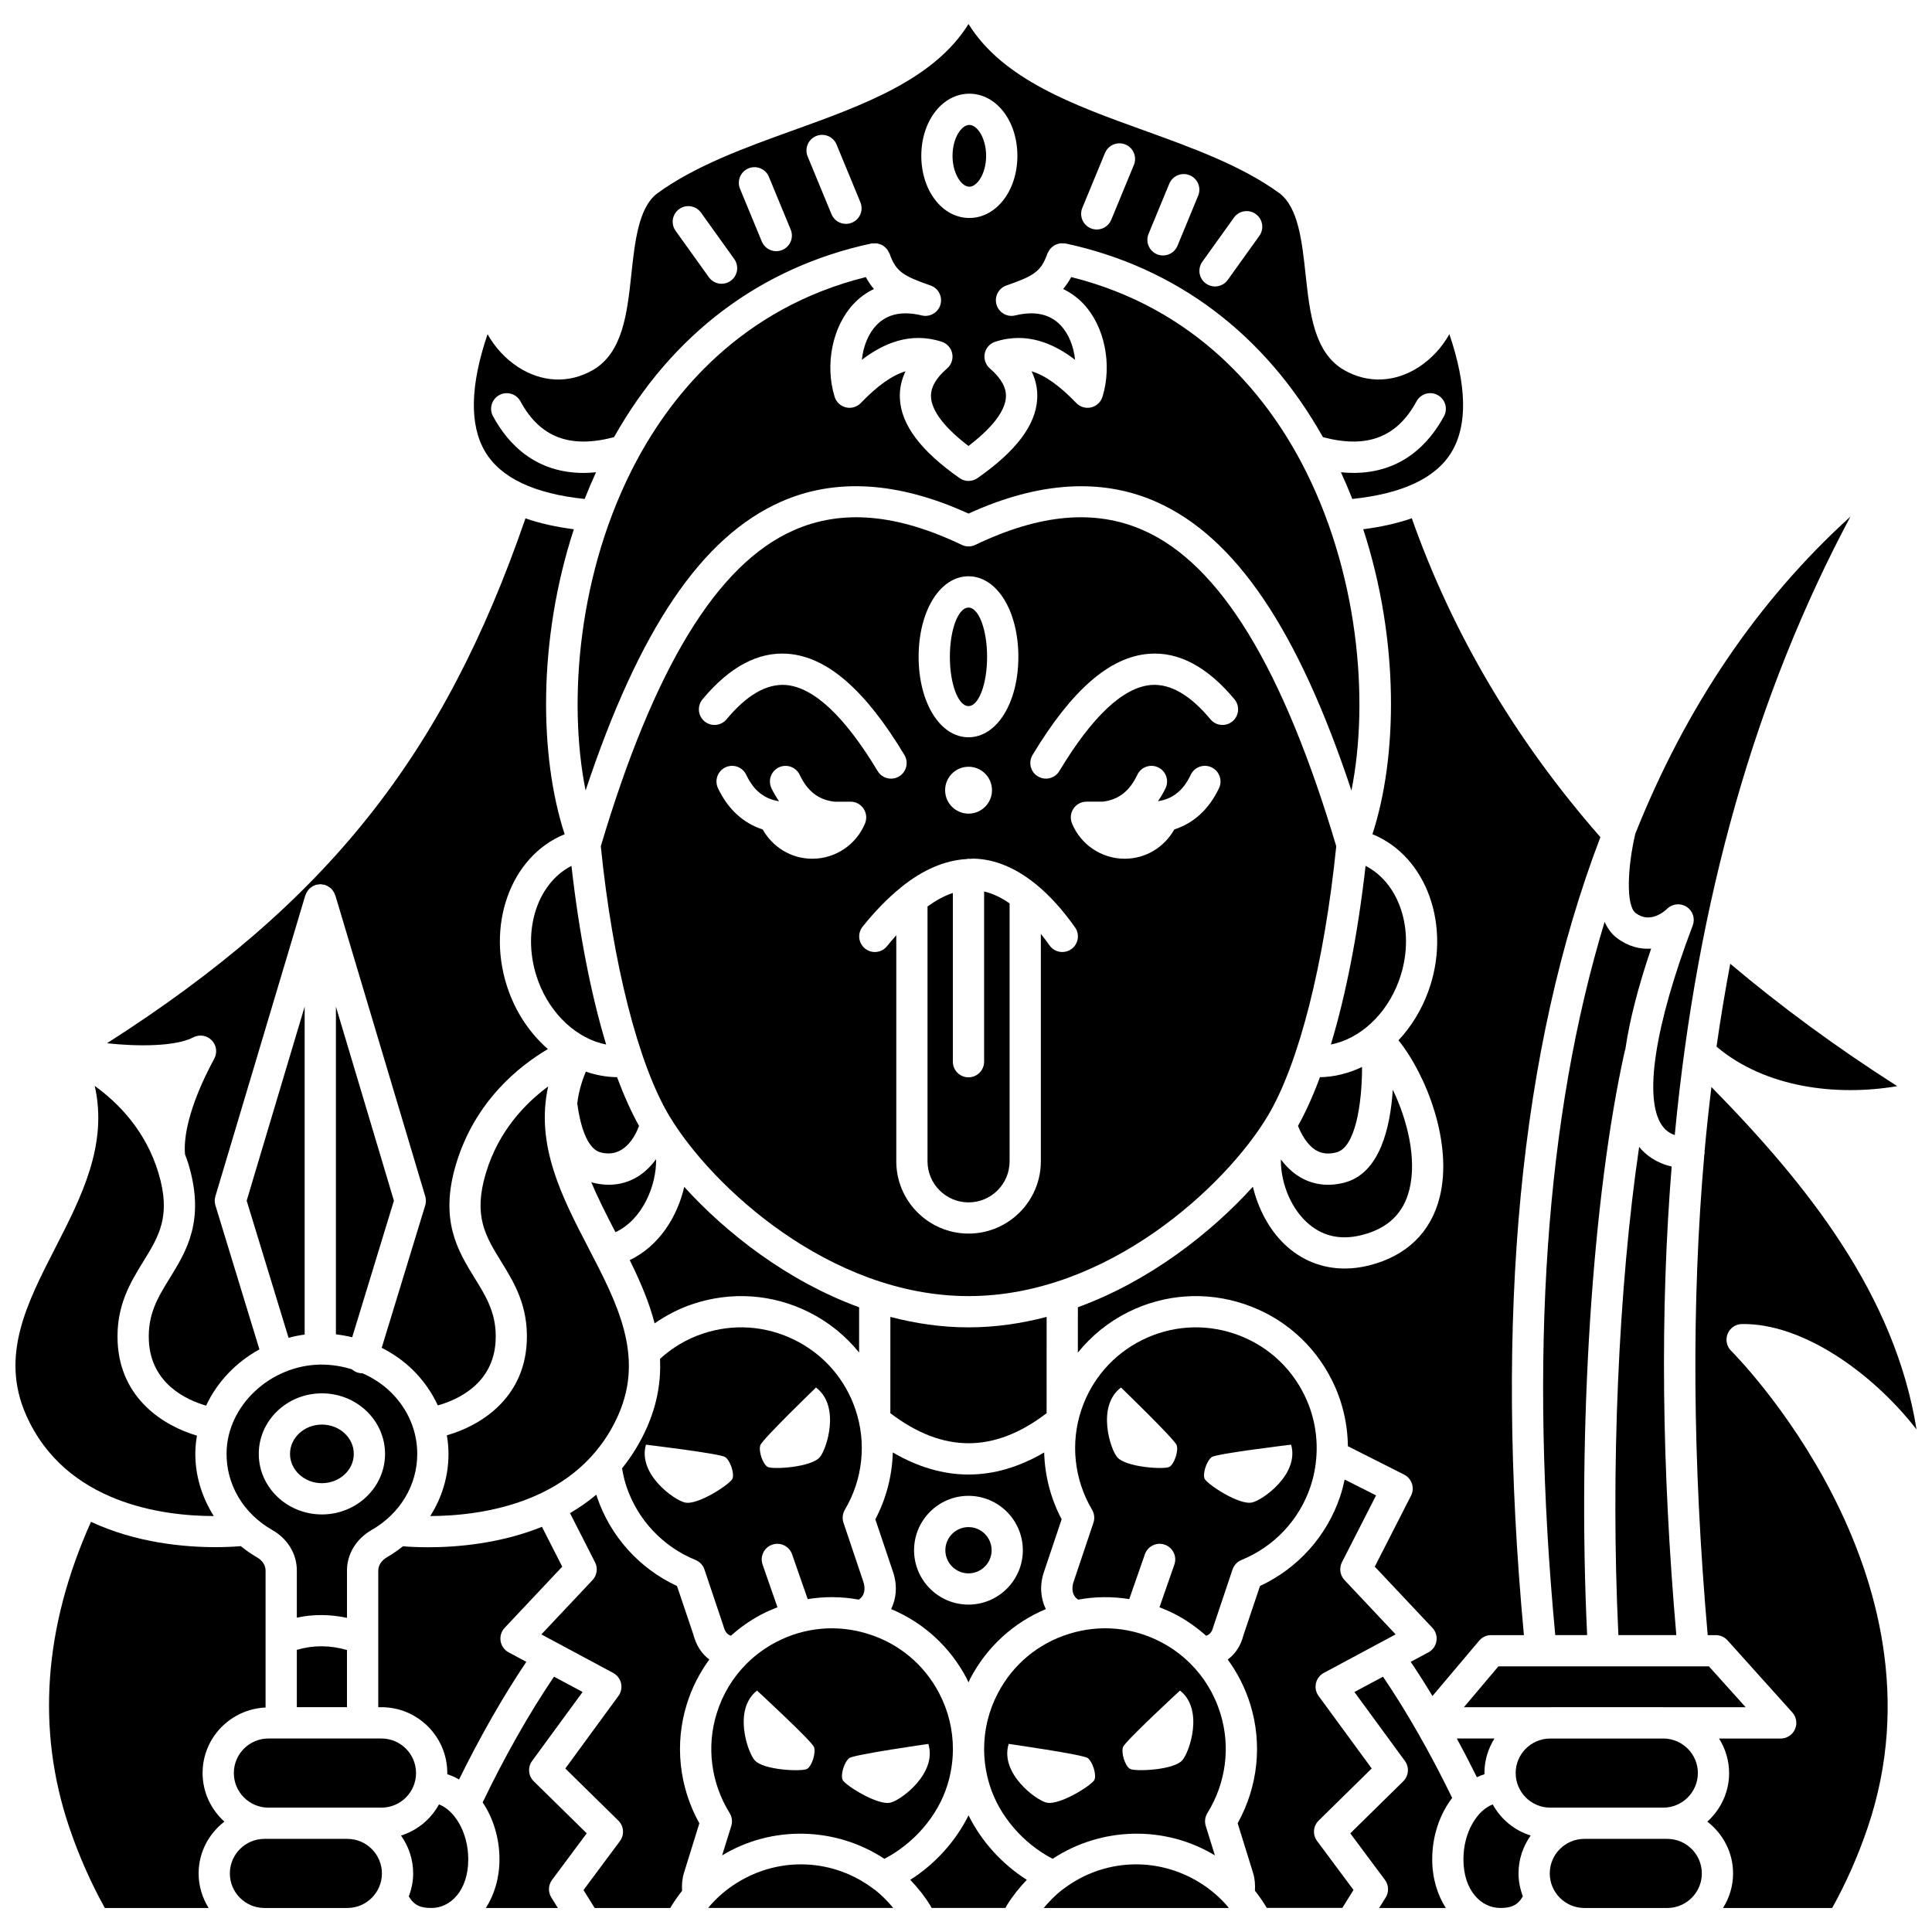 <?xml version="1.0" encoding="UTF-8"?>
<!-- Uploaded to: SVG Repo, www.svgrepo.com, Generator: SVG Repo Mixer Tools -->
<svg width="800px" height="800px" version="1.1" viewBox="144 144 512 512" xmlns="http://www.w3.org/2000/svg">
 <defs>
  <clipPath id="b">
   <path d="m148.09 431h52.906v115h-52.906z"/>
  </clipPath>
  <clipPath id="a">
   <path d="m593 432h58.902v218h-58.902z"/>
  </clipPath>
 </defs>
 <path d="m404.8 425.36c0 2.289-1.852 4.141-4.141 4.141-2.289 0-4.141-1.852-4.141-4.141v-44.715c-2.184 0.711-4.43 1.941-6.715 3.57v67.555c0 5.996 4.879 10.875 10.875 10.875s10.875-4.879 10.875-10.875v-68.367c-2.258-1.574-4.508-2.629-6.75-3.156z"/>
 <path d="m479.93 439.8c8.262-13.77 15.039-40.469 18.191-71.539-14.09-47.305-30.789-74.699-51.043-83.695-12.781-5.68-27.375-4.426-44.621 3.836-1.121 0.543-2.453 0.543-3.574 0-17.242-8.262-31.84-9.516-44.621-3.836-20.258 9-36.953 36.395-51.043 83.695 3.148 31.062 9.926 57.758 18.184 71.531 0.008 0.012 0.012 0.02 0.02 0.027 11.074 18.434 42.359 47.66 79.254 47.66 36.891 0 68.191-29.242 79.254-47.68zm-62.289-95.727c10.379-17.254 20.477-26.027 30.879-26.812 7.852-0.605 15.488 3.465 22.637 12.074 1.461 1.762 1.219 4.367-0.543 5.832-1.766 1.461-4.371 1.219-5.832-0.543-5.332-6.426-10.594-9.449-15.641-9.105-7.426 0.562-15.633 8.246-24.41 22.824-0.777 1.293-2.148 2.004-3.547 2.004-0.73 0-1.465-0.191-2.133-0.594-1.957-1.176-2.59-3.723-1.41-5.68zm-16.98-47.352c7.531 0 13.215 9.172 13.215 21.332s-5.68 21.332-13.215 21.332c-7.531 0-13.215-9.172-13.215-21.332s5.68-21.332 13.215-21.332zm6.227 56.688c0 3.43-2.781 6.211-6.211 6.211-3.43 0-6.211-2.781-6.211-6.211 0-3.43 2.781-6.211 6.211-6.211 3.434 0 6.211 2.781 6.211 6.211zm-76.18-18.242c-1.762-1.461-2-4.07-0.543-5.832 7.152-8.609 14.781-12.68 22.637-12.074 10.402 0.785 20.5 9.562 30.879 26.812 1.18 1.961 0.547 4.504-1.41 5.684-0.668 0.402-1.402 0.594-2.133 0.594-1.406 0-2.773-0.711-3.547-2.004-8.773-14.578-16.984-22.262-24.41-22.824-5.074-0.336-10.301 2.68-15.641 9.105-1.465 1.754-4.07 2-5.832 0.539zm28.543 36.406c-5.66 0-10.539-3.152-13.129-7.758-5.152-1.668-9.215-5.367-11.852-10.945-0.973-2.07-0.09-4.539 1.98-5.516 2.07-0.977 4.535-0.086 5.512 1.977 1.977 4.188 4.773 6.387 8.695 7.008-0.738-1.074-1.43-2.203-2.023-3.465-0.973-2.07-0.09-4.539 1.98-5.516 2.07-0.977 4.535-0.086 5.512 1.977 2.062 4.371 4.992 6.629 9.195 7.121h4.281c2.965 0 4.965 3.023 3.836 5.766-2.269 5.488-7.676 9.352-13.988 9.352zm68.656 23.961c-0.73 0.512-1.562 0.758-2.387 0.758-1.297 0-2.578-0.609-3.383-1.75-0.766-1.086-1.531-2.09-2.301-3.059v60.273c0 10.562-8.594 19.156-19.156 19.156s-19.156-8.594-19.156-19.156v-59.902c-0.816 0.922-1.633 1.859-2.457 2.887-1.43 1.785-4.027 2.078-5.816 0.641-1.789-1.43-2.074-4.039-0.641-5.816 3.356-4.191 6.707-7.59 10.066-10.32 0.086-0.09 0.188-0.152 0.277-0.234 5.734-4.594 11.488-7.023 17.266-7.359 0.152-0.016 0.285-0.09 0.441-0.09 0.09 0 0.164 0.047 0.254 0.051 0.41-0.012 0.82-0.078 1.23-0.066 5.527 0.164 10.91 2.41 16.109 6.574 0.137 0.113 0.293 0.191 0.414 0.32 3.504 2.887 6.918 6.637 10.227 11.32 1.324 1.871 0.879 4.453-0.988 5.773zm27.293-31.719c-2.594 4.609-7.465 7.758-13.129 7.758-6.305 0-11.715-3.863-13.98-9.355-1.129-2.742 0.871-5.766 3.836-5.766h4.281c4.199-0.492 7.129-2.75 9.191-7.121 0.977-2.066 3.441-2.953 5.512-1.977 2.07 0.977 2.953 3.445 1.98 5.516-0.598 1.262-1.289 2.398-2.027 3.465 3.922-0.617 6.719-2.82 8.695-7.008 0.977-2.066 3.441-2.953 5.512-1.977 2.07 0.977 2.953 3.445 1.98 5.516-2.637 5.582-6.699 9.281-11.852 10.949z"/>
 <path d="m317.87 451.19c-1.309 1.773-2.953 3.5-5.106 4.773-2.258 1.332-4.766 2.008-7.422 2.008-1.406 0-2.848-0.191-4.316-0.57-0.113-0.027-0.207-0.086-0.32-0.121 1.82 4.398 4.082 8.797 6.402 13.262 7.25-3.383 10.895-12.5 10.762-19.352z"/>
 <path d="m379.96 492.99-0.008 25.516c13.938 10.617 27.52 10.625 41.41 0.008l0.008-25.523c-6.648 1.742-13.57 2.773-20.703 2.773-7.133 0.004-14.051-1.027-20.707-2.773z"/>
 <path d="m307.88 518.93c6.894-15.656-0.297-29.512-7.918-44.18-6.981-13.441-14.145-27.258-10.688-42.836-5.949 4.391-13.137 11.707-16.508 22.965-3.406 11.363-0.117 16.699 4.055 23.457 3.391 5.504 7.238 11.738 6.777 21.348-0.727 15.09-12.43 22.199-21.172 24.684 0.262 1.617 0.43 3.254 0.43 4.918 0 5.961-1.734 11.605-4.836 16.484 13.273-0.039 39.477-3.273 49.859-26.84z"/>
 <path d="m405.59 318.07c0 7.207-2.207 13.051-4.93 13.051-2.727 0-4.934-5.844-4.934-13.051 0-7.211 2.207-13.055 4.934-13.055 2.723 0 4.93 5.844 4.93 13.055"/>
 <path d="m375.6 220.59c-0.797-0.91-1.504-1.961-2.148-3.164-33.016 8.246-51.281 30.898-60.816 48.801-15.438 28.973-18.207 63.5-13.445 87.27 14.176-42.695 30.75-67.188 51.703-76.496 14.461-6.426 31.199-5.383 49.773 3.102 18.582-8.477 35.316-9.52 49.773-3.102 20.957 9.312 37.527 33.797 51.703 76.496 4.762-23.77 1.992-58.293-13.445-87.27-9.531-17.898-27.797-40.555-60.816-48.801-0.645 1.199-1.359 2.254-2.152 3.164 2.008 0.953 3.828 2.273 5.414 3.953 5.586 5.926 7.652 16.043 5.027 24.602-0.43 1.402-1.57 2.473-2.996 2.816-1.43 0.348-2.926-0.098-3.945-1.156-4.398-4.566-8.246-7.324-11.852-8.41 1.121 2.328 1.625 4.754 1.492 7.258-0.359 6.965-5.535 13.852-15.824 21.051-0.711 0.5-1.543 0.75-2.371 0.75s-1.66-0.25-2.371-0.75c-10.285-7.199-15.461-14.086-15.824-21.051-0.129-2.508 0.371-4.934 1.492-7.258-3.606 1.086-7.457 3.844-11.852 8.41-1.02 1.059-2.512 1.508-3.945 1.156-1.43-0.344-2.566-1.41-2.996-2.816-2.625-8.559-0.559-18.676 5.027-24.602 1.57-1.68 3.383-3.004 5.394-3.953z"/>
 <path d="m406.79 554.83c0-3.379-2.75-6.133-6.129-6.133s-6.133 2.754-6.133 6.133 2.754 6.129 6.133 6.129 6.129-2.75 6.129-6.129z"/>
 <path d="m286.63 403.99c3.301 8.969 10.414 15.336 18.004 16.82-3.996-13.211-7.164-29.379-9.195-47.344-9.398 4.832-13.395 18.051-8.809 30.523z"/>
 <path d="m205.97 613.88c0 5.051 4.113 9.164 9.164 9.164h29.957c5.051 0 9.164-4.113 9.164-9.164s-4.113-9.16-9.164-9.16h-29.961c-5.051 0-9.16 4.106-9.16 9.16z"/>
 <path d="m505.89 373.46c-2.031 17.969-5.199 34.137-9.195 47.348 7.598-1.477 14.703-7.852 18.004-16.824 4.59-12.469 0.594-25.688-8.809-30.523z"/>
 <path d="m492.8 448.86c1.539 0.895 3.301 1.074 5.398 0.523 4.918-1.289 6.754-12.562 6.762-22.629-3.531 1.672-7.297 2.66-11.16 2.715-1.812 4.898-3.766 9.223-5.816 12.902 0.789 2.027 2.387 5.062 4.816 6.488z"/>
 <path d="m327.55 489.6c10.207-3.426 21.137-2.684 30.766 2.109 5.262 2.617 9.766 6.293 13.355 10.73l0.004-12c-19.098-6.973-35.289-19.727-46.348-31.898-1.805 7.812-6.598 15.656-14.445 19.402 2.691 5.449 5.113 11.008 6.598 16.762 3.09-2.141 6.43-3.883 10.07-5.106z"/>
 <path d="m303.14 449.39c6.144 1.617 9.125-4.109 10.215-7.012-2.059-3.684-4.004-8.012-5.82-12.914-2.824-0.039-5.606-0.547-8.285-1.469-1.203 2.856-1.934 5.656-2.269 8.414 1.012 7.574 3.18 12.188 6.16 12.98z"/>
 <path d="m504.82 471.32c6.961-1.746 11.113-5.711 12.695-12.125 1.992-8.066-0.547-18.434-4.414-26.41-0.652 10.113-3.453 22.168-12.801 24.613-4.227 1.113-8.285 0.613-11.738-1.422-2.141-1.266-3.816-2.969-5.117-4.731-0.086 5.254 2.004 12.055 6.715 16.527 3.992 3.789 8.914 4.977 14.66 3.547z"/>
 <path d="m328.32 557.41c1.117 0.453 1.98 1.371 2.359 2.508l4.984 14.82c0.422 1.629 1.008 2.422 2.027 2.75 2.434-2.164 5.113-4.078 8.074-5.633 1.395-0.734 2.828-1.355 4.273-1.914l-3.945-11.316c-0.754-2.156 0.391-4.523 2.547-5.269 2.148-0.754 4.523 0.387 5.269 2.547l4.141 11.875c4.461-0.727 9.016-0.688 13.52 0.133 1.664-1.016 1.789-3.047 1.242-4.68l-5.277-15.703c-0.383-1.141-0.254-2.391 0.363-3.43 4.758-8.039 5.789-17.703 2.828-26.504-2.719-8.109-8.438-14.672-16.102-18.477-7.664-3.805-16.34-4.402-24.445-1.668-4.231 1.422-7.992 3.68-11.262 6.644 0.266 5.793-0.668 11.82-3.465 18.18-1.824 4.148-4.086 7.707-6.602 10.855 0.281 1.641 0.648 3.269 1.184 4.863 2.981 8.809 9.637 15.883 18.285 19.418zm17.168-30.402c0.512-1.555 14.758-15.301 14.758-15.301 6.543 4.918 2.832 16.363 1.027 18.434-2.188 2.715-12.57 3.359-13.863 2.59-1.293-0.773-2.434-4.176-1.922-5.723zm-30.309-0.152s19.66 2.352 21.004 3.281c1.34 0.926 2.488 4.332 1.926 5.727-0.562 1.395-9.227 7.156-12.613 6.312-2.688-0.57-12.559-7.449-10.316-15.32z"/>
 <path d="m554.67 604.73c-4.977 0.086-9 4.152-9 9.148 0 5.051 4.109 9.164 9.16 9.164h29.957c5.051 0 9.164-4.113 9.164-9.164 0-4.992-4.027-9.059-9.004-9.148z"/>
 <path d="m505.27 284.25c9.641 29.582 9.109 60.43 2.434 80.824 14.473 5.871 21.098 24.562 14.766 41.77-1.836 4.988-4.559 9.32-7.856 12.844 7.434 9.258 14.438 27.324 10.941 41.488-2.324 9.398-8.801 15.68-18.723 18.172-2.199 0.555-4.371 0.824-6.477 0.824-5.969 0-11.461-2.18-15.898-6.391-4.113-3.902-7.055-9.496-8.426-15.281-11.066 12.18-27.27 24.953-46.383 31.934l-0.004 12.012c3.594-4.438 8.094-8.125 13.367-10.742 9.633-4.785 20.566-5.531 30.766-2.109 10.203 3.43 18.461 10.625 23.246 20.27 2.734 5.504 4.106 11.43 4.18 17.398l14.91 7.527c0.98 0.496 1.727 1.363 2.066 2.41 0.344 1.047 0.258 2.188-0.25 3.172l-9.602 18.809 15.273 16.219c0.883 0.941 1.281 2.234 1.066 3.512-0.207 1.277-0.996 2.375-2.137 2.984l-4.68 2.504c1.922 2.852 3.852 5.883 5.769 9.055l12.383-14.668c0.781-0.934 1.941-1.465 3.164-1.465h8.688c-7.902-84.785-1.109-155.46 20.266-211.47-22.461-25.617-39.234-54.02-49.98-84.508-3.809 1.336-8.109 2.297-12.871 2.91z"/>
 <path d="m556.16 577.32h8.449c-2.606-54.547 1.348-116.3 10.023-155.02 0.016-0.078 0.074-0.141 0.098-0.215 1.109-7.582 3.352-16.445 6.84-26.691-2.879 0.203-6-0.496-9.09-2.828-1.434-1.082-2.465-2.559-3.242-4.258-15.668 51.652-20.062 114.77-13.078 189.01z"/>
 <path d="m587.01 453.14c-4.168-0.949-6.898-3.09-8.621-5.199-5.465 37.117-7.613 85.59-5.496 129.38h15.352c-3.879-44.523-4.336-85.871-1.234-124.18z"/>
 <path d="m585.81 384.83c1.391-1.355 3.555-1.566 5.172-0.508 1.625 1.062 2.301 3.102 1.613 4.918-10.078 26.594-13.051 45.906-8.16 52.996 0.605 0.875 1.574 1.93 3.391 2.566 5.957-62.344 21.371-116.69 46.562-163.9-24.527 22.254-43.543 50.305-57.012 84.035-2.055 8.742-2.547 19.035 0.09 21.023 3.844 2.91 7.629-0.434 8.344-1.129z"/>
 <path d="m596.88 585.6h-55.785l-9.152 10.836h22.73c0.055 0 0.105-0.016 0.16-0.016h29.957c0.055 0 0.105 0.016 0.16 0.016h21.672z"/>
 <path d="m222.66 581.23v15.191h13.293v-15.152c-4.562-1.309-8.945-1.32-13.293-0.039z"/>
 <path d="m598.9 421.37c12.902 10.91 31.785 13.199 47.891 10.473-16.145-10.289-30.922-21.176-44.258-32.438-1.355 7.203-2.578 14.512-3.633 21.965z"/>
 <path d="m209.37 462.2 11.102 36.328c1.391-0.367 2.812-0.664 4.266-0.852v-86.914z"/>
 <path d="m204.04 529.01c-0.105 8.422 4.434 16.082 12.141 20.48 4.059 2.316 6.481 6.312 6.481 10.688v12.516c4.359-0.938 8.805-0.91 13.293 0.059v-12.562c0-4.367 2.445-8.383 6.543-10.738 7.562-4.344 12.078-11.879 12.078-20.16 0-6.086-2.465-11.871-6.941-16.289-2.18-2.148-4.762-3.84-7.578-5.074-0.02 0-0.039 0.008-0.059 0.008-0.402 0-0.809-0.059-1.211-0.184-0.59-0.18-1.094-0.492-1.523-0.875-2.664-0.828-5.473-1.27-8.336-1.254-13.332 0.188-24.73 10.895-24.887 23.387zm25.27-15.762c9.227 0 16.73 7.195 16.73 16.047 0 8.848-7.508 16.047-16.73 16.047-9.23 0-16.734-7.195-16.734-16.047s7.504-16.047 16.734-16.047z"/>
 <path d="m248.39 462.2-15.367-51.434v86.852c1.457 0.164 2.894 0.43 4.312 0.766z"/>
 <path d="m335.37 635.7c13.262-8.047 30.145-7.57 43.008 0.906 7.856-4.094 14.16-11.387 16.684-19.527 0.945-3.023 1.43-6.113 1.465-9.188 0-0.082 0.004-0.16 0.004-0.246 0.023-5.16-1.203-10.273-3.668-14.973-3.977-7.574-10.664-13.145-18.836-15.676-8.172-2.555-16.828-1.777-24.402 2.199-2.832 1.488-5.383 3.356-7.602 5.535l-0.051 0.051c-3.691 3.644-6.453 8.16-8.027 13.254-2.773 8.844-1.523 18.477 3.418 26.449 0.633 1.02 0.789 2.266 0.434 3.406zm33.723-25.797c1.324-0.957 20.926-3.746 20.926-3.746 2.418 7.816-7.297 14.918-9.973 15.539-3.367 0.918-12.152-4.644-12.75-6.023-0.598-1.383 0.473-4.812 1.797-5.769zm-24.473-17.883s14.551 13.426 15.098 14.965-0.523 4.969-1.797 5.769c-1.277 0.801-11.668 0.391-13.918-2.277-1.848-2.031-5.816-13.395 0.617-18.457z"/>
 <path d="m467.4 598.04c-1.582-5.102-4.344-9.625-8.035-13.266-0.016-0.016-0.031-0.031-0.051-0.051-2.219-2.184-4.769-4.051-7.602-5.535-7.566-3.973-16.238-4.746-24.391-2.203-8.188 2.539-14.875 8.109-18.848 15.68-2.469 4.699-3.699 9.816-3.672 14.973 0 0.082 0.004 0.16 0.004 0.246 0.043 3.074 0.523 6.156 1.465 9.172 2.523 8.156 8.832 15.449 16.688 19.547 12.863-8.48 29.734-8.949 43.004-0.906l-2.422-7.809c-0.355-1.145-0.199-2.391 0.434-3.406 4.945-7.977 6.195-17.609 3.426-26.441zm-33.363 17.629c-0.598 1.379-9.383 6.945-12.75 6.023-2.676-0.621-12.391-7.723-9.973-15.539 0 0 19.602 2.789 20.926 3.746 1.32 0.957 2.394 4.387 1.797 5.769zm23.293-5.199c-2.25 2.668-12.641 3.074-13.918 2.277-1.277-0.801-2.344-4.227-1.797-5.769 0.547-1.539 15.098-14.965 15.098-14.965 6.43 5.066 2.465 16.43 0.617 18.457z"/>
 <path d="m293 559.18-5.379-10.555c-11.129 4.488-22.609 5.414-30.145 5.414-2.914 0-5.207-0.137-6.691-0.262-1.305 1.031-2.676 2-4.156 2.856-1.492 0.855-2.387 2.188-2.387 3.555v17.996 0.012 18.23h0.852c9.621 0 17.445 7.828 17.445 17.441 0 0.109-0.027 0.207-0.031 0.316 1.086 0.344 2.137 0.812 3.144 1.402 5.574-11.344 11.746-22.141 17.832-31.184l-4.68-2.504c-1.133-0.605-1.93-1.711-2.137-2.984-0.211-1.277 0.188-2.57 1.066-3.512z"/>
 <path d="m229.31 537.06c4.66 0 8.449-3.484 8.449-7.766s-3.789-7.766-8.449-7.766-8.453 3.484-8.453 7.766c0.004 4.285 3.797 7.766 8.453 7.766z"/>
 <path d="m537.42 614.18c0-0.109-0.031-0.207-0.031-0.316 0-3.363 1.004-6.481 2.66-9.148h-9.977c1.816 3.352 3.598 6.785 5.32 10.273 0.66-0.316 1.336-0.59 2.027-0.809z"/>
 <path d="m214.38 596.51v-18.215-0.02-18.086c0-1.367-0.859-2.676-2.305-3.5-1.523-0.871-2.926-1.875-4.266-2.945-1.496 0.125-3.812 0.266-6.754 0.266-8.191 0-20.996-1.125-32.941-6.711-12.516 27.891-14.492 55.062-5.812 80.812 2.602 7.707 5.801 14.914 9.484 21.527h27.508c-1.656-2.668-2.66-5.785-2.66-9.152 0-5.606 2.703-10.547 6.824-13.738-3.516-3.191-5.769-7.758-5.769-12.871-0.004-9.359 7.426-16.961 16.691-17.367z"/>
 <path d="m260.33 622.19c-2.148 3.918-5.723 6.891-10.059 8.25 2.012 2.844 3.223 6.293 3.223 10.039 0 2.148-0.441 4.184-1.156 6.082 1.488 2.539 3.301 3.07 6.059 3.07 4.816 0 9.695-4.426 9.695-12.895 0-7.356-3.789-13.078-7.762-14.547z"/>
 <path d="m236.05 631.32h-21.973c-5.051 0-9.164 4.113-9.164 9.164 0 5.012 4.051 9.086 9.043 9.152h22.211c4.992-0.066 9.043-4.141 9.043-9.152 0-5.051-4.113-9.164-9.16-9.164z"/>
 <path d="m290.3 642.19 9.188-12.34-14.035-13.789c-1.465-1.441-1.652-3.738-0.434-5.398l13.375-18.27-7.578-4.055c-6.457 9.504-13.051 21.125-18.906 33.32 2.754 4.09 4.453 9.379 4.453 15.078 0 4.961-1.359 9.363-3.602 12.895h19.074l-1.73-2.781c-0.902-1.441-0.824-3.293 0.195-4.66z"/>
 <g clip-path="url(#b)">
  <path d="m200.66 545.77c-3.184-5.019-4.973-10.828-4.898-16.852 0.02-1.52 0.191-3.004 0.43-4.465-8.684-2.535-20.289-9.695-21.016-24.75-0.461-9.605 3.383-15.844 6.777-21.348 4.168-6.758 7.461-12.094 4.055-23.457-3.41-11.379-10.82-18.742-16.906-23.121 3.547 15.625-3.559 29.484-10.473 42.969-7.523 14.676-14.633 28.539-7.734 44.203 10.43 23.66 36.582 26.816 49.766 26.82z"/>
 </g>
 <path d="m298.94 276.23c0.938-2.375 1.938-4.738 3.016-7.078-1.121 0.109-2.223 0.18-3.269 0.18-12.809 0-20.043-7.664-24.035-15.02-1.094-2.008-0.344-4.527 1.664-5.613 2.008-1.09 4.527-0.344 5.609 1.664 5.199 9.582 13.145 12.57 24.801 9.488 15.355-27.305 38.879-45.047 68.246-51.332 0.191-0.043 0.371 0.008 0.562-0.008 0.281-0.02 0.555-0.047 0.828-0.012 0.266 0.031 0.5 0.117 0.75 0.199 0.258 0.086 0.5 0.16 0.734 0.293 0.227 0.129 0.418 0.293 0.617 0.465 0.207 0.176 0.406 0.34 0.574 0.555 0.164 0.207 0.281 0.441 0.406 0.688 0.09 0.18 0.234 0.32 0.301 0.512 1.652 4.777 3.66 5.938 10.867 8.449 2.086 0.73 3.234 2.965 2.609 5.086s-2.82 3.363-4.949 2.848c-5.184-1.262-9.23-0.367-12.062 2.633-2.117 2.246-3.441 5.586-3.809 9.129 5.652-4.332 12.824-7.496 21.168-4.789 1.422 0.465 2.481 1.652 2.777 3.117 0.293 1.465-0.219 2.973-1.352 3.949-3.004 2.602-4.398 5.086-4.266 7.594 0.137 2.633 2.031 6.945 9.926 12.961 7.891-6.016 9.789-10.328 9.926-12.961 0.129-2.508-1.266-4.992-4.266-7.594-1.129-0.977-1.645-2.488-1.352-3.949 0.297-1.465 1.359-2.656 2.777-3.117 8.344-2.707 15.52 0.461 21.168 4.789-0.367-3.543-1.695-6.887-3.809-9.129-2.836-3.004-6.891-3.891-12.062-2.633-2.148 0.52-4.324-0.738-4.949-2.848-0.625-2.121 0.523-4.356 2.609-5.086 7.207-2.508 9.215-3.668 10.867-8.449 0.066-0.195 0.207-0.332 0.297-0.508 0.125-0.238 0.234-0.477 0.406-0.688 0.176-0.219 0.371-0.387 0.582-0.562 0.195-0.164 0.383-0.328 0.605-0.457 0.238-0.137 0.492-0.219 0.758-0.305 0.238-0.078 0.473-0.16 0.73-0.195 0.277-0.039 0.555-0.012 0.84 0.012 0.191 0.012 0.371-0.031 0.562 0.008 29.367 6.281 52.891 24.027 68.246 51.332 11.66 3.086 19.602 0.094 24.801-9.488 1.09-2.008 3.602-2.758 5.609-1.664 2.008 1.09 2.758 3.606 1.664 5.613-3.992 7.356-11.227 15.02-24.035 15.02-1.047 0-2.144-0.07-3.269-0.18 1.078 2.34 2.078 4.699 3.016 7.078 13.324-1.391 22.223-5.57 26.355-12.52 4.207-7.078 3.988-17.52-0.633-31.145-1.957 3.484-4.738 6.535-8.133 8.734-6.293 4.074-13.473 4.363-19.727 0.797-7.996-4.57-9.137-15.137-10.242-25.352-0.941-8.684-1.91-17.664-6.856-21.484-10.039-7.348-23.324-12.141-36.172-16.77-18.309-6.606-37.164-13.402-46.305-28.125-9.145 14.723-27.996 21.52-46.324 28.125-12.848 4.633-26.137 9.426-36.254 16.832-4.871 3.754-5.84 12.738-6.777 21.422-1.105 10.215-2.246 20.781-10.242 25.352-6.242 3.57-13.434 3.281-19.727-0.797-3.394-2.199-6.176-5.25-8.133-8.734-4.621 13.625-4.84 24.07-0.633 31.145 4.141 6.957 13.039 11.137 26.363 12.523zm163.69-62.867 8.379-11.691c1.328-1.855 3.914-2.289 5.781-0.953 1.855 1.332 2.285 3.922 0.949 5.781l-8.379 11.691c-0.809 1.125-2.078 1.727-3.367 1.727-0.832 0-1.676-0.254-2.41-0.773-1.855-1.336-2.289-3.922-0.953-5.781zm-14.25-7.383 5.488-13.293c0.883-2.113 3.305-3.113 5.414-2.246 2.117 0.875 3.117 3.293 2.25 5.406l-5.488 13.293c-0.664 1.594-2.203 2.562-3.832 2.562-0.531 0-1.062-0.098-1.582-0.316-2.117-0.871-3.121-3.297-2.25-5.406zm-17.555-6.883 6.008-14.555c0.883-2.113 3.309-3.117 5.414-2.246 2.113 0.875 3.117 3.293 2.25 5.406l-6.008 14.555c-0.664 1.594-2.203 2.562-3.832 2.562-0.531 0-1.062-0.098-1.582-0.316-2.113-0.871-3.117-3.293-2.25-5.406zm-29.941-30.266c7.144 0 12.734 7.234 12.734 16.465 0 9.234-5.594 16.469-12.734 16.469-7.141 0-12.73-7.234-12.73-16.469 0-9.23 5.594-16.465 12.73-16.465zm-40.602 11.219c2.113-0.867 4.535 0.133 5.414 2.246l6.32 15.309c0.871 2.117-0.137 4.535-2.25 5.406-0.52 0.215-1.051 0.316-1.582 0.316-1.629 0-3.168-0.965-3.832-2.562l-6.32-15.309c-0.867-2.117 0.137-4.535 2.25-5.406zm-17.922 8.566c2.113-0.871 4.535 0.129 5.406 2.246l5.777 13.98c0.875 2.117-0.129 4.535-2.246 5.406-0.52 0.215-1.051 0.316-1.582 0.316-1.629 0-3.168-0.965-3.828-2.562l-5.777-13.98c-0.867-2.113 0.137-4.531 2.25-5.406zm-18.359 10.785c1.852-1.332 4.441-0.902 5.777 0.953l8.809 12.293c1.332 1.859 0.906 4.449-0.953 5.781-0.73 0.523-1.574 0.773-2.406 0.773-1.293 0-2.559-0.602-3.367-1.727l-8.809-12.293c-1.344-1.859-0.91-4.445 0.949-5.781z"/>
 <path d="m326.03 595.57c1.332-4.301 3.375-8.254 5.949-11.789-2.039-1.516-3.512-3.777-4.254-6.695l-4.312-12.777c-10.016-4.656-17.691-13.188-21.223-23.676-0.059-0.176-0.09-0.355-0.148-0.535-2.234 1.855-4.57 3.496-6.988 4.894l6.641 13.027c0.797 1.559 0.527 3.445-0.672 4.719l-13.555 14.398 19.043 10.215c1.055 0.566 1.812 1.566 2.078 2.734 0.262 1.168 0.008 2.394-0.699 3.363l-14.074 19.223 14.055 13.809c1.473 1.449 1.652 3.766 0.418 5.426l-9.656 12.977 2.961 4.758h20.02c0.926-1.566 1.969-3.086 3.141-4.547-0.082-1.578 0.008-3.148 0.484-4.691l4.098-13.207c-5.387-9.691-6.606-21.105-3.305-31.625z"/>
 <path d="m195.22 418.91c1.613-0.844 3.594-0.539 4.875 0.766 1.285 1.301 1.559 3.289 0.684 4.891-2.594 4.746-8.477 16.637-7.75 25.332 0.312 0.867 0.641 1.703 0.914 2.609 4.477 14.922-0.527 23.031-4.938 30.184-3.164 5.125-5.891 9.559-5.555 16.605 0.551 11.473 10.09 15.742 15.172 17.211 2.922-6.269 7.918-11.504 14.129-14.906l-11.664-38.176c-0.238-0.777-0.246-1.613-0.008-2.394l23.836-79.77c0.02-0.074 0.078-0.125 0.105-0.199 0.051-0.137 0.094-0.27 0.16-0.398 0.086-0.184 0.207-0.336 0.32-0.504 0.113-0.168 0.211-0.336 0.348-0.484 0.086-0.094 0.18-0.184 0.273-0.27 0.137-0.125 0.293-0.219 0.453-0.328 0.184-0.125 0.348-0.254 0.547-0.344 0.125-0.059 0.254-0.105 0.383-0.148 0.07-0.023 0.125-0.082 0.199-0.105 0.113-0.031 0.223-0.008 0.336-0.031 0.215-0.047 0.422-0.09 0.645-0.098 0.07-0.004 0.133-0.043 0.207-0.043s0.133 0.039 0.203 0.043c0.223 0.012 0.43 0.055 0.645 0.098 0.113 0.023 0.223-0.004 0.336 0.031 0.074 0.02 0.125 0.078 0.199 0.105 0.133 0.047 0.258 0.09 0.383 0.148 0.199 0.094 0.363 0.219 0.547 0.344 0.156 0.109 0.316 0.203 0.453 0.328 0.094 0.086 0.188 0.176 0.273 0.27 0.137 0.148 0.23 0.316 0.348 0.484 0.113 0.168 0.23 0.324 0.32 0.504 0.062 0.133 0.113 0.262 0.16 0.402 0.023 0.07 0.082 0.125 0.105 0.199l23.836 79.77c0.234 0.777 0.23 1.613-0.008 2.394l-11.535 37.758c3.059 1.539 5.879 3.523 8.324 5.938 2.785 2.75 4.969 5.914 6.543 9.32 5.09-1.426 14.773-5.633 15.324-17.145 0.34-7.047-2.391-11.473-5.555-16.605-4.41-7.156-9.414-15.258-4.938-30.184 5.035-16.789 16.832-26.082 24.344-30.496-4.406-3.859-8.055-8.988-10.324-15.164-6.332-17.211 0.293-35.902 14.766-41.773-6.676-20.402-7.211-51.242 2.434-80.824-4.746-0.609-9.027-1.566-12.82-2.883-21.664 62.855-52.477 101.75-110.9 139.1 8.23 0.902 18.242 0.863 22.863-1.562z"/>
 <path d="m539.59 622.19c-3.973 1.465-7.766 7.188-7.766 14.539 0 8.434 4.828 12.859 9.629 12.898h0.32c2.609-0.031 4.359-0.605 5.805-3.07-0.711-1.902-1.156-3.938-1.156-6.086 0-3.738 1.211-7.188 3.223-10.035-4.332-1.355-7.906-4.328-10.055-8.246z"/>
 <path d="m585.84 631.32h-21.973c-5.051 0-9.164 4.109-9.164 9.16 0 5.023 4.07 9.109 9.086 9.156h22.133c5.016-0.047 9.082-4.133 9.082-9.156-0.004-5.051-4.113-9.16-9.164-9.16z"/>
 <g clip-path="url(#a)">
  <path d="m605.57 494.89c15.938-0.316 34.555 12.766 46.332 27.93-5.707-35.562-28.688-64.621-54.359-90.75-0.688 5.691-1.312 11.43-1.832 17.262 0.004 0.066 0.039 0.121 0.039 0.188 0 0.152-0.07 0.281-0.086 0.43-3.441 39.148-3.144 81.512 0.895 127.38h2.164c1.176 0 2.293 0.496 3.082 1.375l17.18 19.117c1.094 1.215 1.367 2.961 0.699 4.453-0.664 1.492-2.148 2.457-3.781 2.457h-16.332c1.656 2.668 2.66 5.785 2.66 9.148 0 5.113-2.25 9.672-5.769 12.871 4.121 3.191 6.82 8.133 6.82 13.734 0 3.367-1.004 6.484-2.664 9.156h28.922c3.68-6.613 6.887-13.824 9.484-21.527 22.656-67.223-35.652-125.54-36.246-126.12-1.184-1.164-1.562-2.922-0.953-4.473 0.617-1.559 2.086-2.594 3.746-2.637z"/>
 </g>
 <path d="m493.46 626.47 14.055-13.809-14.078-19.223c-0.707-0.965-0.961-2.191-0.699-3.363 0.266-1.168 1.023-2.164 2.078-2.734l19.043-10.215-13.555-14.398c-1.195-1.277-1.465-3.164-0.672-4.727l9.039-17.703-8.324-4.199c-0.324 1.516-0.707 3.027-1.211 4.523-3.527 10.484-11.207 19.023-21.219 23.676l-4.402 13.082c-0.695 2.75-2.141 4.934-4.152 6.41 2.57 3.535 4.609 7.484 5.941 11.781 3.297 10.504 2.078 21.922-3.312 31.602l4.094 13.199c0.477 1.547 0.57 3.117 0.484 4.695 1.168 1.465 2.211 2.981 3.141 4.547h20.02l2.961-4.758-9.656-12.977c-1.23-1.645-1.055-3.965 0.426-5.41z"/>
 <path d="m510.51 588.34-7.578 4.055 13.375 18.27c1.219 1.656 1.027 3.957-0.434 5.398l-14.035 13.789 9.188 12.34c1.02 1.363 1.098 3.215 0.195 4.66l-1.73 2.781h17.66c-2.246-3.531-3.602-7.938-3.602-12.898 0-6.262 2.043-12.039 5.293-16.266-5.703-11.742-12.09-22.945-18.332-32.129z"/>
 <path d="m461.97 642.93c-11.371-7.051-25.586-6.383-36.23 1.719-0.109 0.086-0.223 0.16-0.34 0.23-1.797 1.418-3.363 3.039-4.801 4.754h49.043c-0.148-0.18-0.27-0.367-0.422-0.547-2.109-2.414-4.547-4.484-7.25-6.156z"/>
 <path d="m375.92 644.87c-0.113-0.07-0.227-0.145-0.332-0.227-10.641-8.09-24.855-8.762-36.219-1.723-2.707 1.672-5.148 3.742-7.262 6.16-0.152 0.18-0.273 0.367-0.422 0.547h49.039c-1.438-1.719-3.004-3.34-4.805-4.758z"/>
 <path d="m400.67 625.09c-3.394 6.856-8.848 12.895-15.445 17.09 1.984 2.059 3.766 4.289 5.262 6.715 0.145 0.234 0.262 0.488 0.402 0.73h19.559c0.141-0.238 0.262-0.496 0.406-0.734 1.5-2.426 3.277-4.656 5.262-6.711-6.598-4.191-12.051-10.227-15.445-17.09z"/>
 <path d="m400.66 589.85c0.164-0.34 0.301-0.691 0.477-1.027 4.394-8.367 11.418-14.793 20.023-18.395-1.402-2.844-1.691-6.32-0.508-9.832l4.695-13.965c-2.926-5.527-4.457-11.59-4.633-17.715-6.609 3.879-13.32 5.848-20.039 5.848s-13.441-1.969-20.07-5.852c-0.18 6.121-1.707 12.188-4.633 17.715l4.695 13.965c1.18 3.508 0.895 6.984-0.508 9.832 8.605 3.602 15.633 10.023 20.023 18.395 0.176 0.34 0.309 0.691 0.477 1.031zm-14.422-35.023c0-7.949 6.469-14.414 14.414-14.414s14.41 6.469 14.41 14.414-6.469 14.41-14.41 14.41c-7.949 0-14.414-6.465-14.414-14.41z"/>
 <path d="m473.01 557.41c8.648-3.531 15.309-10.609 18.27-19.418 0.938-2.777 1.449-5.625 1.605-8.473v-0.02c0.301-5.457-0.785-10.922-3.285-15.949-3.805-7.66-10.363-13.375-18.469-16.102-8.113-2.727-16.781-2.137-24.445 1.668-7.66 3.805-13.375 10.367-16.102 18.473-2.965 8.809-1.934 18.473 2.828 26.512 0.613 1.039 0.746 2.289 0.363 3.43l-5.277 15.703c-0.547 1.633-0.422 3.668 1.242 4.68 4.5-0.816 9.055-0.855 13.52-0.133l4.144-11.879c0.754-2.16 3.129-3.301 5.269-2.547 2.156 0.754 3.301 3.113 2.547 5.269l-3.945 11.32c1.449 0.559 2.879 1.18 4.273 1.91 2.961 1.555 5.644 3.469 8.078 5.637 1.012-0.312 1.578-1.043 1.938-2.453l5.074-15.121c0.398-1.141 1.258-2.059 2.371-2.508zm-19.094-24.68c-1.293 0.77-11.672 0.129-13.863-2.59-1.801-2.07-5.512-13.52 1.027-18.434 0 0 14.246 13.746 14.758 15.301 0.516 1.551-0.629 4.953-1.922 5.723zm9.309 3.129c-0.562-1.391 0.578-4.801 1.926-5.727s21.008-3.281 21.008-3.281c2.238 7.871-7.633 14.754-10.32 15.312-3.387 0.852-12.051-4.914-12.613-6.305z"/>
 <path d="m400.88 193.48c2.106 0 4.453-3.5 4.453-8.188 0-4.684-2.348-8.184-4.453-8.184-2.098 0-4.449 3.5-4.449 8.184 0 4.688 2.348 8.188 4.449 8.188z"/>
</svg>